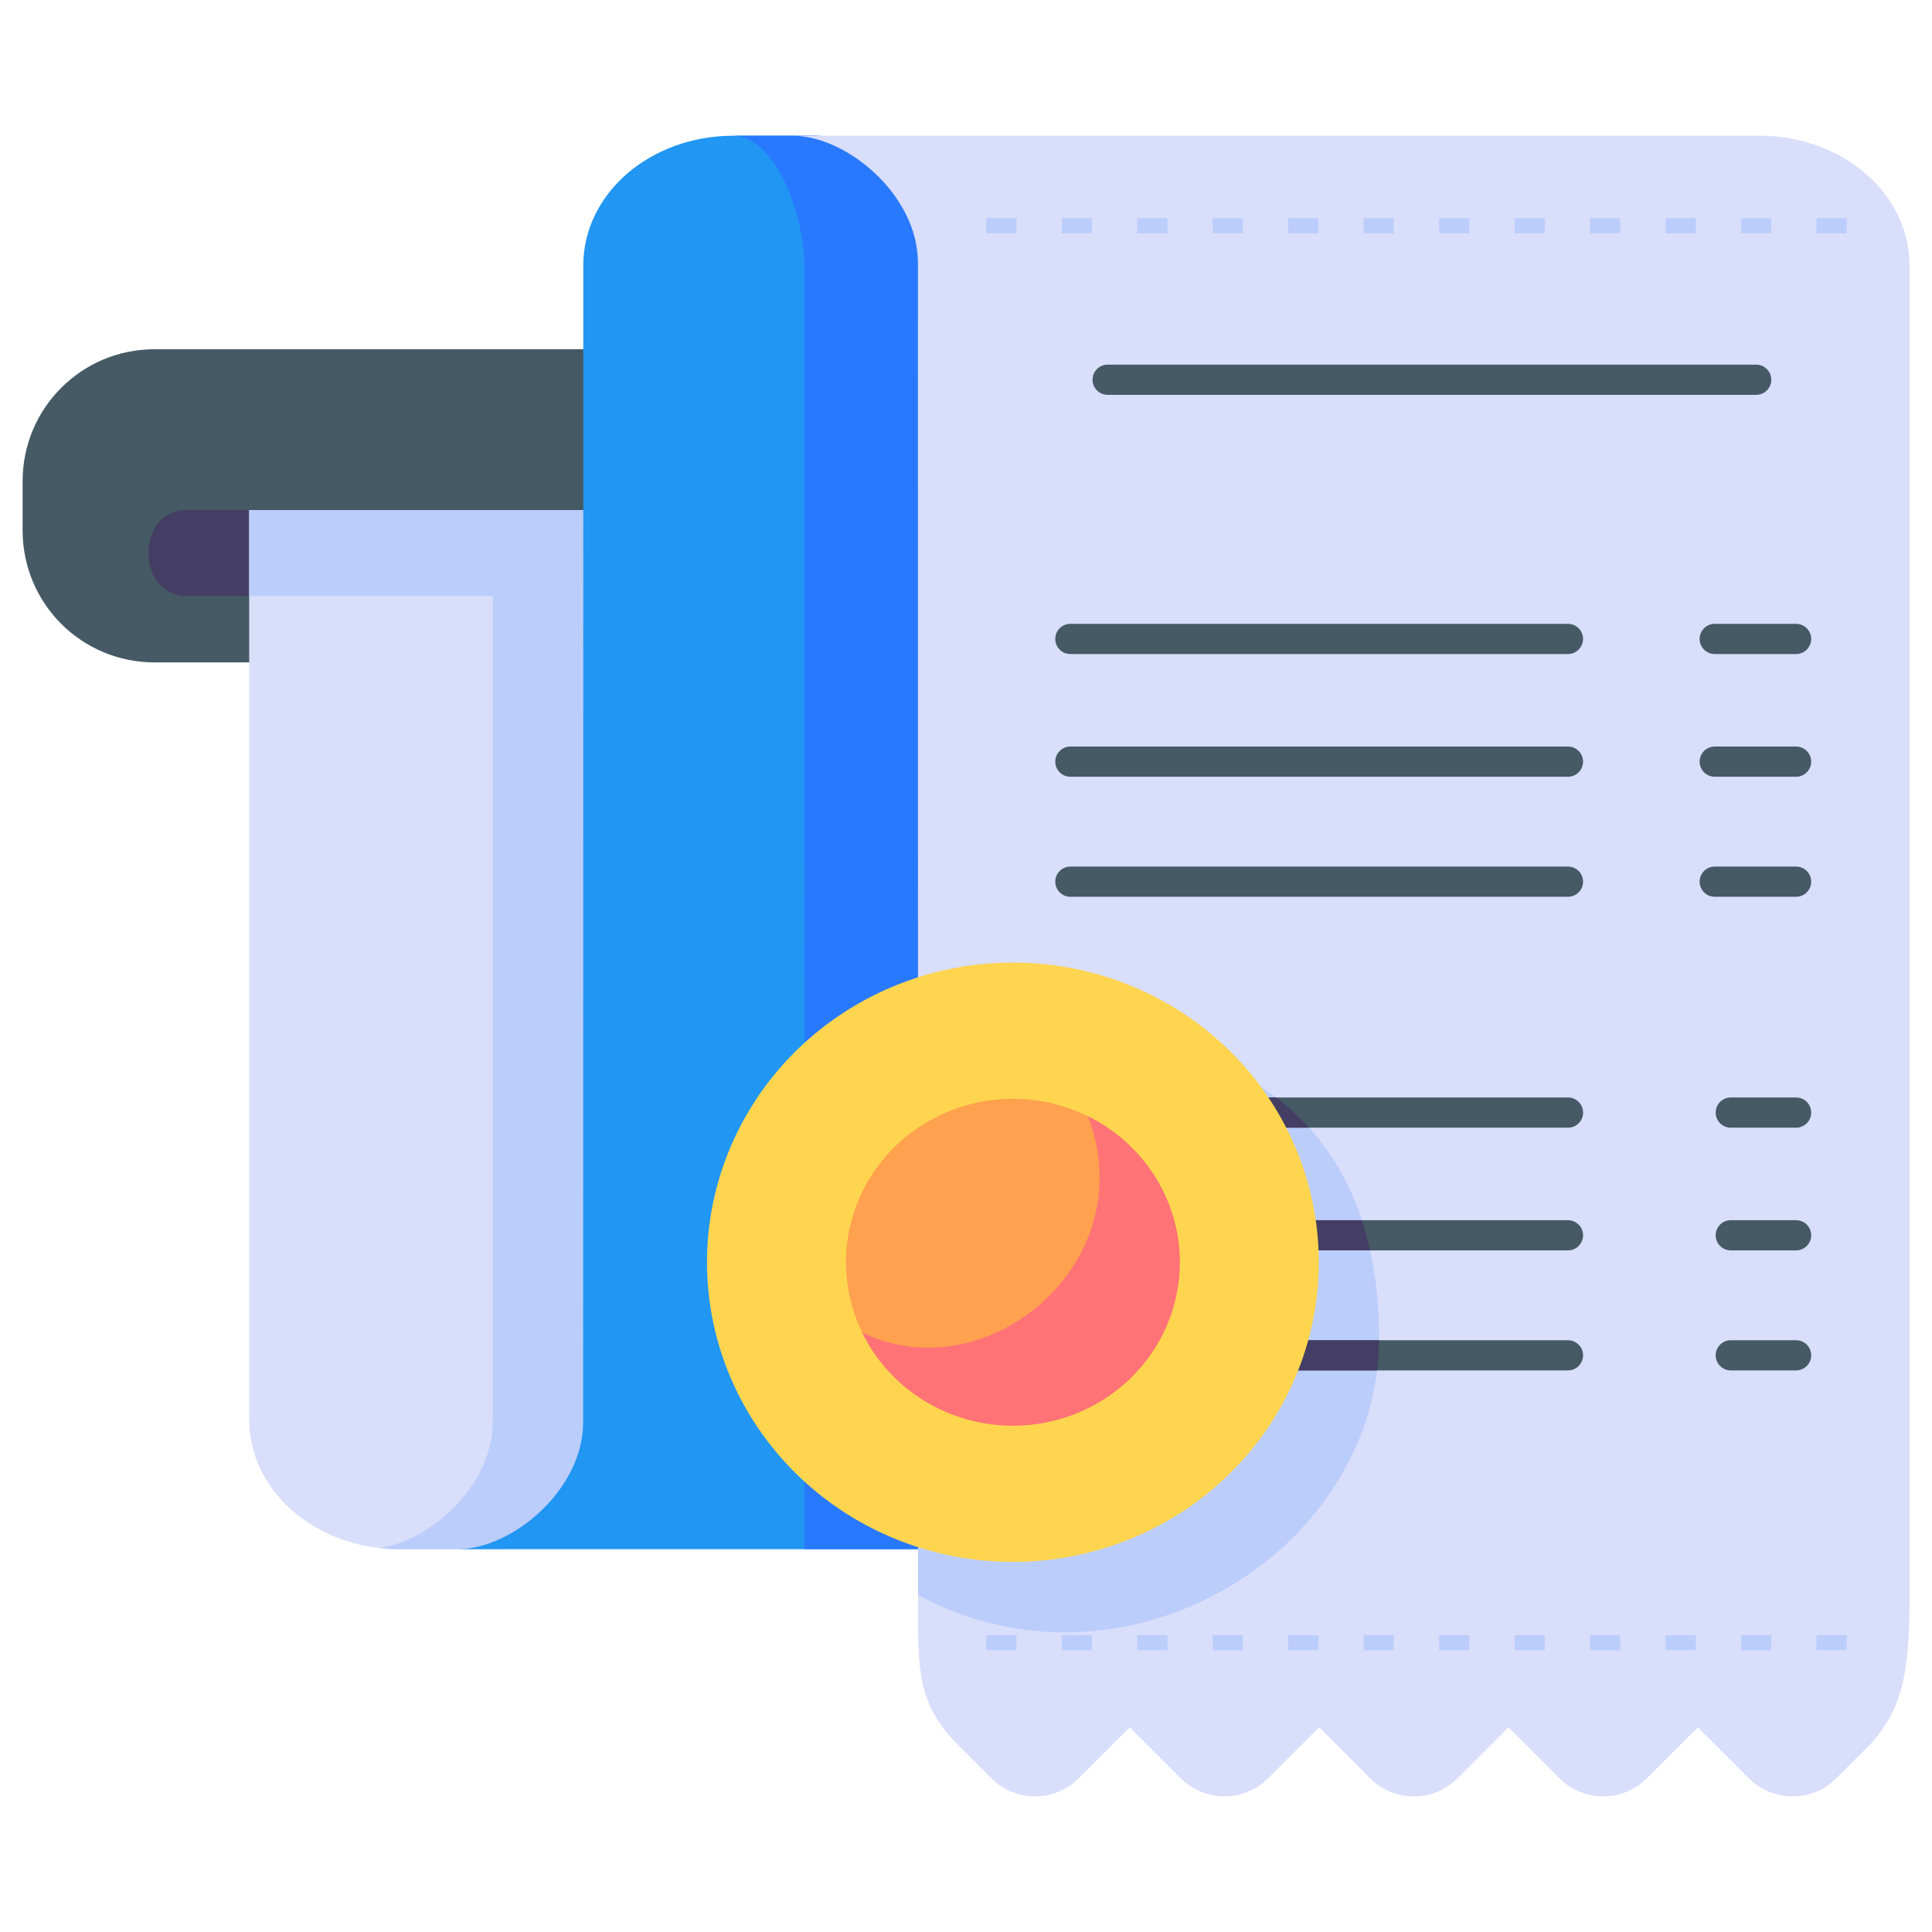 <svg id="svg8" height="512" viewBox="0 0 135.467 135.467" width="512" xmlns="http://www.w3.org/2000/svg" xmlns:svg="http://www.w3.org/2000/svg"><clipPath id="clipPath7656"><circle id="circle7658" cx="47.702" cy="209.235" r="35.267"/></clipPath><g id="layer1" fill-rule="evenodd" transform="translate(0 -161.533)"><g stroke-width=".265"><path id="rect7936-0" d="m10.845 186.02c-5.13 0-9.26 4.13-9.26 9.26v3.44c0 5.13 4.13 9.26 9.26 9.26h35.345c.001-7.541.001-14.352.001-21.96z" fill="#455a64"/><path id="rect8149-8" d="m13.065 197.295c-3.54 0-3.54 5.991 0 6.029h33.126v-6.029z" fill="#453e64"/><path id="path7903-4" d="m17.473 197.295v63.767c0 5.038 4.693 9.095 10.523 9.095h6.745c3.838.003 8.799-4.189 8.799-8.89 0-21.201 0-45.038 0-63.971z" fill="#d9defb"/><path id="path8122-6" d="m17.473 197.295v6.029h17.075v57.942c0 4.338-4.237 8.242-7.905 8.817.44.048.901.073 1.356.073h6.745c3.838.003 8.799-4.189 8.799-8.89.001-22.654 0-43.29.01-63.971-8.694-0-17.387 0-26.081-0z" fill="#bbcdfb"/><path id="path7898-3" d="m51.422 171.05c-5.83 0-10.523 4.056-10.523 9.095v17.151c0 18.934-.01 42.77-.01 63.971 0 4.702-4.961 8.893-8.799 8.89h33.861c0-30.329-.01-57.621-.01-90.217 0-4.702-4.962-8.893-8.8-8.89z" fill="#2196f3"/><path id="path8117-4" d="m51.422 171.05c2.848.026 4.862 5.208 4.982 8.89 0 32.596.01 59.888.01 90.217h9.545c0-30.329-.01-57.621-.01-90.217 0-4.702-4.962-8.893-8.8-8.89z" fill="#2979ff"/></g><path id="rect7862-6" d="m55.562 171.05c3.838-.003 8.8 4.189 8.8 8.891 0 33.835.01 61.682.01 93.437 0 5.113-.179 7.53 2.886 10.595l2.243 2.242c1.701 1.701 4.44 1.701 6.141 0l3.57-3.569 3.569 3.569c1.701 1.701 4.441 1.701 6.142 0l3.569-3.569 3.57 3.569c1.701 1.701 4.44 1.701 6.141 0l3.57-3.569 3.569 3.569c1.701 1.701 4.441 1.701 6.142 0l3.569-3.569 3.57 3.569c1.701 1.701 4.44 1.701 6.141 0l2.411-2.411c2.088-2.374 2.717-4.569 2.717-10.228v-93.431c0-5.038-4.693-9.095-10.523-9.095z" fill="#d9defb"/><path id="path7992-5" d="m69.157 176.832v1.058h2.117v-1.058zm5.293 0v1.058h2.117v-1.058zm5.291 0v1.058h2.117v-1.058zm5.291 0v1.058h2.117v-1.058zm5.293 0v1.058h2.117v-1.058zm5.291 0v1.058h2.117v-1.058zm5.291 0v1.058h2.117v-1.058zm5.293 0v1.058h2.117v-1.058zm5.291 0v1.058h2.117v-1.058zm5.291 0v1.058h2.117v-1.058zm5.293 0v1.058h2.117v-1.058zm5.291 0v1.058h2.117v-1.058z" fill="#bbcdfb" stroke-width=".265"/><path id="path8031-0" d="m69.157 276.183v1.058h2.117v-1.058zm5.293 0v1.058h2.117v-1.058zm5.291 0v1.058h2.117v-1.058zm5.291 0v1.058h2.117v-1.058zm5.293 0v1.058h2.117v-1.058zm5.291 0v1.058h2.117v-1.058zm5.291 0v1.058h2.117v-1.058zm5.293 0v1.058h2.117v-1.058zm5.291 0v1.058h2.117v-1.058zm5.291 0v1.058h2.117v-1.058zm5.293 0v1.058h2.117v-1.058zm5.291 0v1.058h2.117v-1.058z" fill="#bbcdfb" stroke-width=".265"/><path id="path7521" d="m64.368 237.254c.002 11.68.004 23.847.004 36.123 14.694 7.879 32.33-3.204 32.33-18.047 0-22.218-21.535-23.684-32.334-18.076z" fill="#bbcdfb" stroke-width=".265"/><path id="path18533" d="m77.664 187.101c-.585 0-1.058.474-1.058 1.058-0.0.585.474 1.059 1.058 1.059h45.475c.585 0 1.059-.474 1.058-1.059 0-.585-.474-1.058-1.058-1.058zm-2.613 18.174c-.585 0-1.059.474-1.058 1.059 0 .584.474 1.058 1.058 1.058h34.892c.584-.001 1.057-.474 1.057-1.058 0-.584-.473-1.058-1.057-1.059zm45.182 0c-.585-0-1.059.474-1.059 1.059 0 .585.474 1.059 1.059 1.058h5.707c.584-.001 1.056-.475 1.056-1.058 0-.584-.472-1.058-1.056-1.059zm-45.182 8.604c-.585 0-1.058.474-1.058 1.058-0.0.585.474 1.059 1.058 1.059h34.892c.584-.001 1.057-.475 1.057-1.059 0-.584-.473-1.057-1.057-1.058zm45.182 0c-.585-0-1.059.474-1.059 1.058-0.0.585.474 1.059 1.059 1.059h5.707c.584-.001 1.057-.475 1.056-1.059 0-.584-.473-1.057-1.056-1.058zm-45.182 8.416c-.585 0-1.058.474-1.058 1.058-0.0.585.474 1.059 1.058 1.059h34.892c.584-.001 1.057-.475 1.057-1.059 0-.584-.473-1.057-1.057-1.058zm45.182 0c-.585-0-1.059.474-1.059 1.058-0.0.585.474 1.059 1.059 1.059h5.707c.584-.001 1.057-.475 1.056-1.059 0-.584-.473-1.057-1.056-1.058zm-33.033 16.191 1.175 2.117h21.57c.584-.001 1.057-.474 1.057-1.058 0-.584-.473-1.058-1.057-1.059zm34.158 0c-.585-0-1.059.474-1.059 1.059 0 .585.474 1.059 1.059 1.058h4.582c.584-.001 1.056-.475 1.056-1.058 0-.584-.472-1.058-1.056-1.059zm-31.024 8.604.183 2.117h19.427c.584-.001 1.057-.475 1.057-1.059 0-.584-.473-1.057-1.057-1.058zm31.024 0c-.585-0-1.059.474-1.059 1.058-0.0.585.474 1.059 1.059 1.059h4.582c.584-.001 1.057-.475 1.056-1.059 0-.584-.473-1.057-1.056-1.058zm-31.521 8.416-.669 2.117h20.776c.584-.001 1.057-.475 1.057-1.059 0-.584-.473-1.057-1.057-1.058zm31.521 0c-.585-0-1.059.474-1.059 1.058-0.0.585.474 1.059 1.059 1.059h4.582c.584-.001 1.057-.475 1.056-1.059 0-.584-.473-1.057-1.056-1.058z" fill="#455a64" font-variant-ligatures="normal" font-variant-position="normal" font-variant-caps="normal" font-variant-numeric="normal" font-variant-alternates="normal" font-variant-east-asian="normal" font-feature-settings="normal" font-variation-settings="normal" text-indent="0" text-align="start" text-decoration-line="none" text-decoration-style="solid" text-decoration-color="#000000" text-transform="none" text-orientation="mixed" white-space="normal" shape-padding="0" shape-margin="0" inline-size="0" isolation="auto" mix-blend-mode="normal" solid-color="#000000" solid-opacity="1" vector-effect="none"/><path id="path5043" d="m87.199 238.486 1.175 2.117h3.415c-.715-.79-1.492-1.493-2.318-2.117zm3.134 8.604.183 2.117h5.553c-.164-.736-.355-1.444-.577-2.117zm-.497 8.416-.669 2.117h7.391c.086-.696.134-1.402.141-2.117z" fill="#453e64" font-variant-ligatures="normal" font-variant-position="normal" font-variant-caps="normal" font-variant-numeric="normal" font-variant-alternates="normal" font-variant-east-asian="normal" font-feature-settings="normal" font-variation-settings="normal" text-indent="0" text-align="start" text-decoration-line="none" text-decoration-style="solid" text-decoration-color="#000000" text-transform="none" text-orientation="mixed" white-space="normal" shape-padding="0" shape-margin="0" inline-size="0" isolation="auto" mix-blend-mode="normal" solid-color="#000000" solid-opacity="1" vector-effect="none"/><path id="path13053-7-62-6" d="m92.469 250.038a21.448 21.012 0 0 1 -21.448 21.012 21.448 21.012 0 0 1 -21.448-21.012 21.448 21.012 0 0 1 21.448-21.012 21.448 21.012 0 0 1 21.448 21.012z" fill="#ffd54f" stroke-width=".265"/><path id="path13057-6-34-12" d="m82.724 250.038a11.703 11.458 0 0 1 -11.703 11.458 11.703 11.458 0 0 1 -11.703-11.458 11.703 11.458 0 0 1 11.703-11.458 11.703 11.458 0 0 1 11.703 11.458z" fill="#ffa14e"/><path id="path7535-82" d="m76.281 239.804c3.93 10.22-7.06 19.416-15.825 15.164 1.939 3.985 6.056 6.524 10.565 6.529 6.464 0 11.703-5.13 11.703-11.458 0-4.324-2.497-8.291-6.442-10.235z" fill="#ff7377"/></g></svg>
